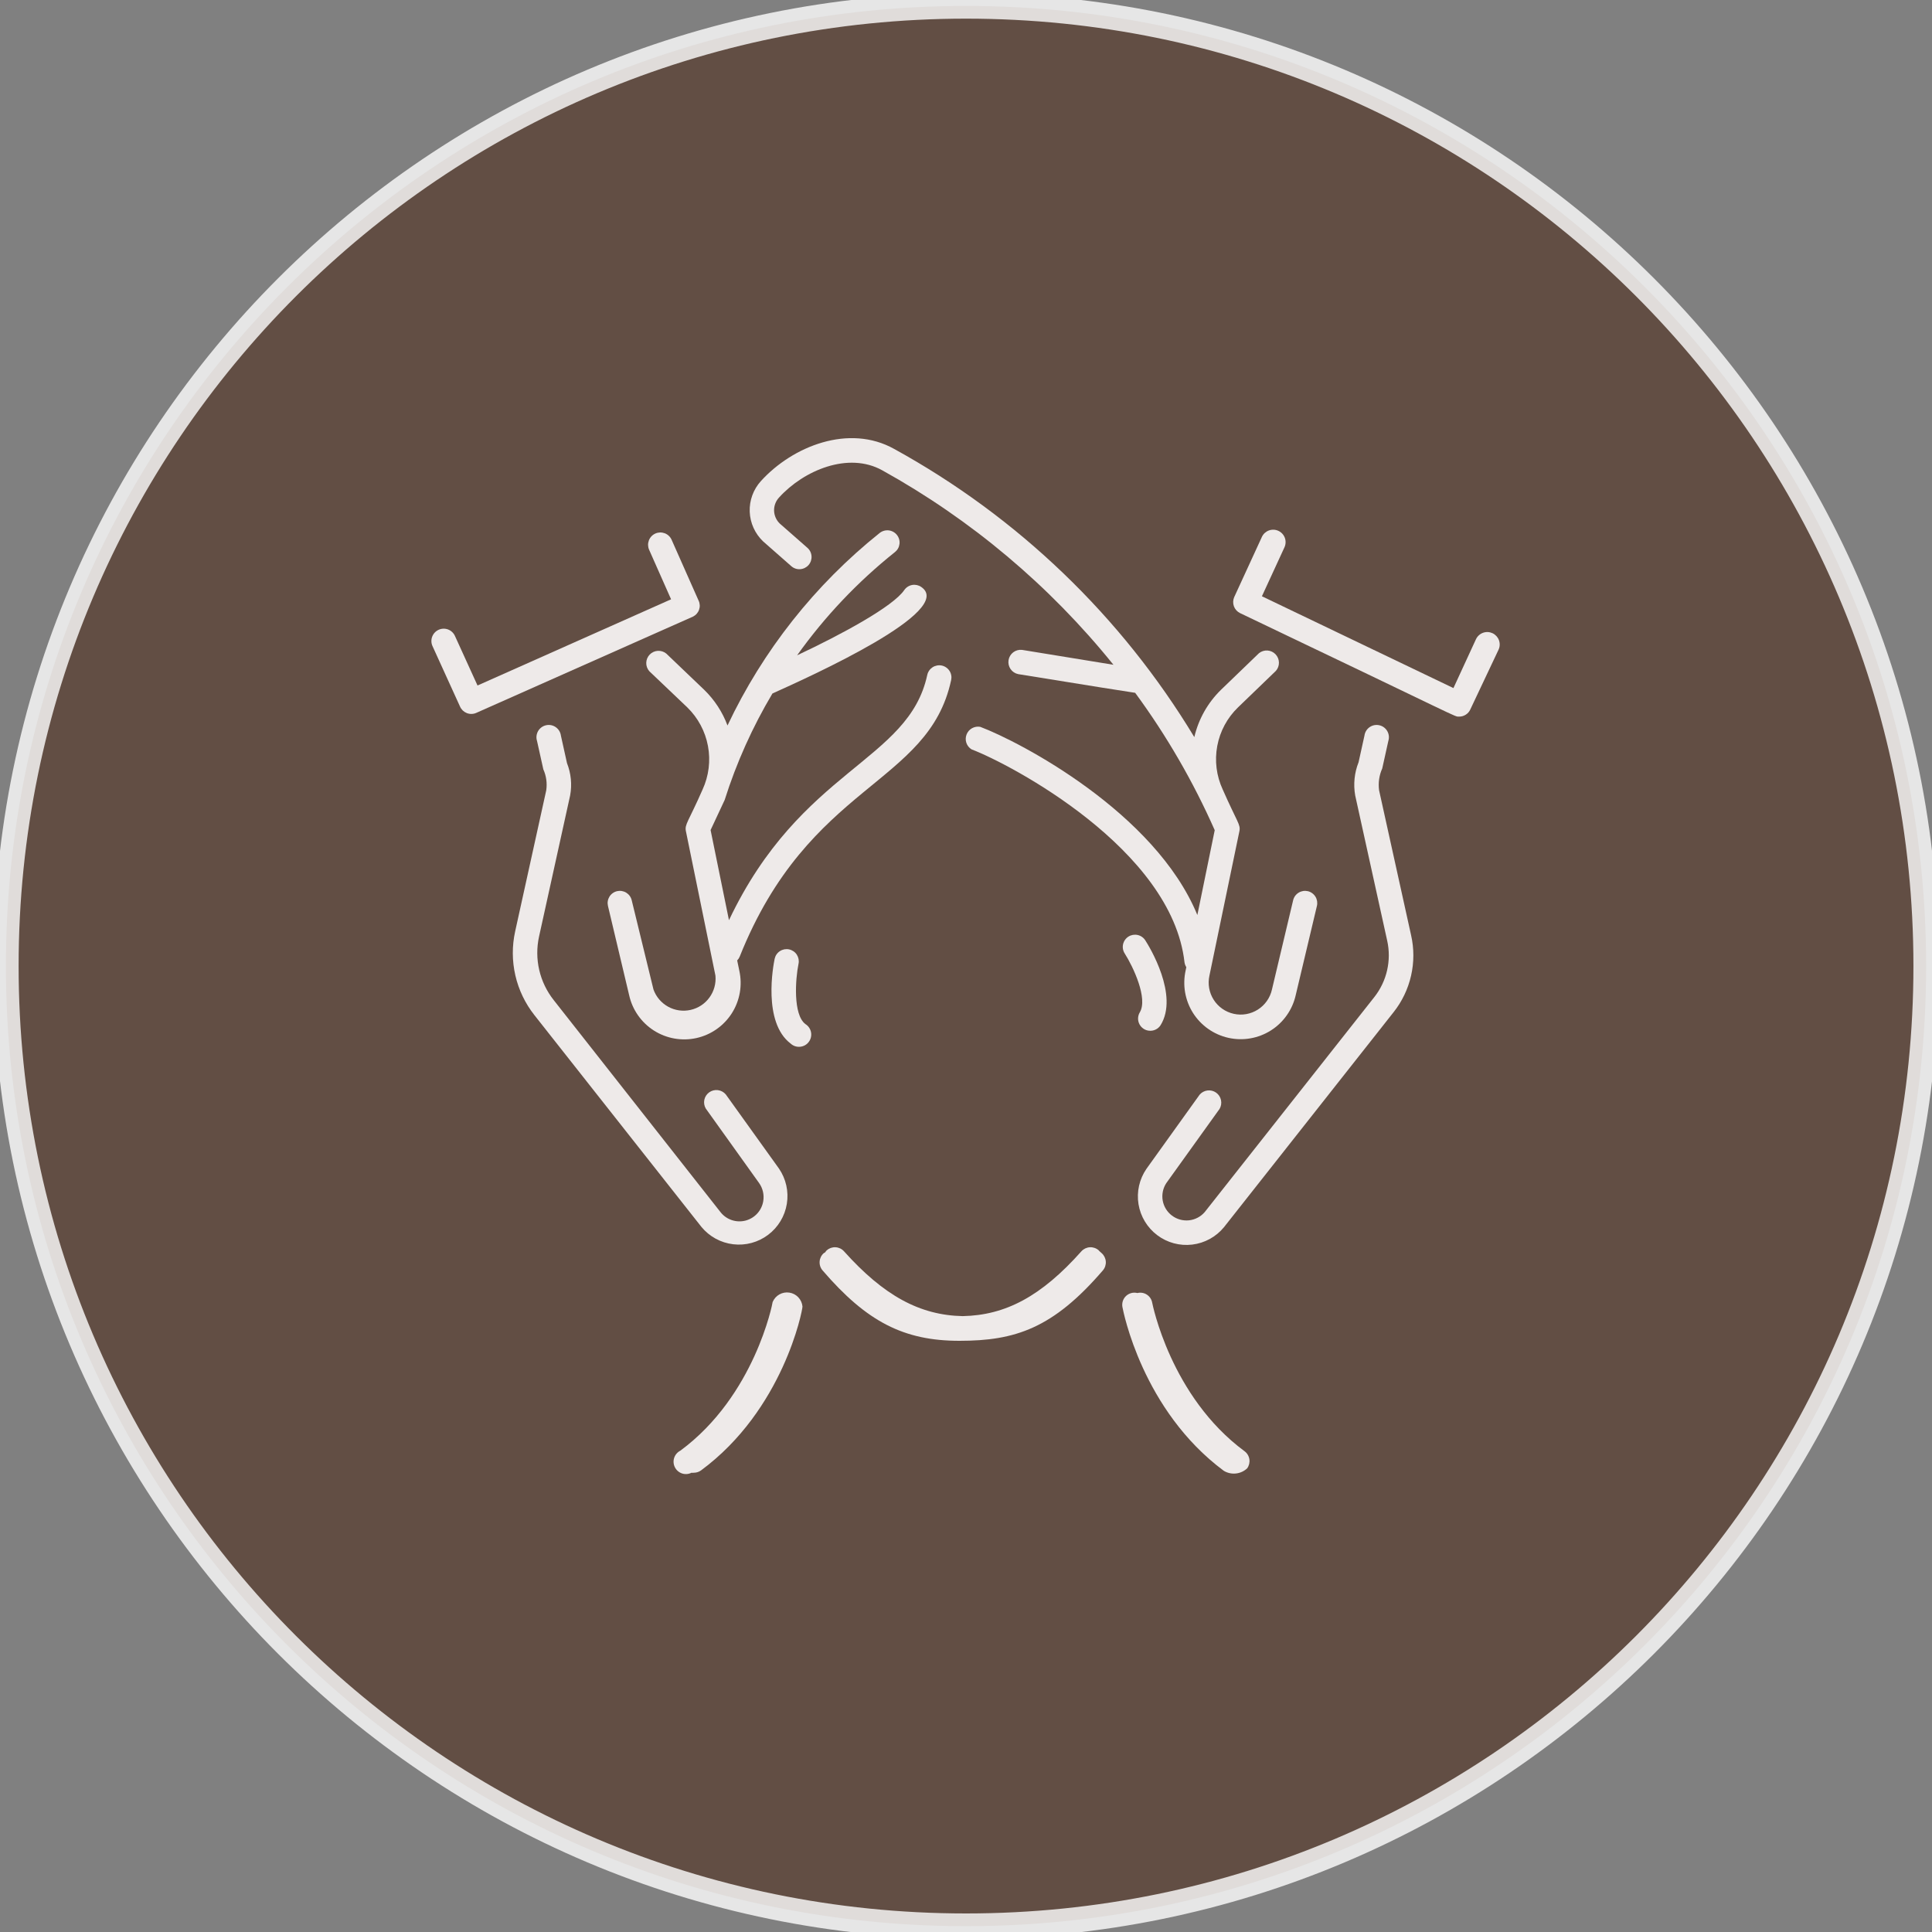 <svg xmlns="http://www.w3.org/2000/svg" width="80" height="80" viewBox="0 0 80 80" fill="none"><rect x="0" y="0" width="80" height="80" fill="#808080" stroke="none"/><g id="ic04" clip-path="url(#clip0_1625_8992)"><g id="&#xE5;&#x9B;&#xBE;&#xE5;&#xB1;&#x82; 2"><g id="&#xE5;&#x9C;&#x96;&#xE5;&#xB1;&#xA4; 2"><path id="Vector" opacity="0.8" d="M40.001 79.757C61.957 79.757 79.756 61.959 79.756 40.002C79.756 18.046 61.957 0.247 40.001 0.247C18.045 0.247 0.246 18.046 0.246 40.002C0.246 61.959 18.045 79.757 40.001 79.757Z" fill="#5A4135" stroke="white" stroke-width="1.05" stroke-miterlimit="10"></path><g id="Facial Massage"><path id="Vector_2" d="M58.43 38.724L57.105 32.724C57.063 32.416 57.109 32.102 57.236 31.819L57.488 30.681C57.509 30.613 57.516 30.542 57.509 30.472C57.501 30.402 57.479 30.334 57.444 30.273C57.408 30.212 57.361 30.159 57.304 30.117C57.247 30.075 57.182 30.046 57.113 30.031C57.044 30.015 56.973 30.015 56.904 30.028C56.835 30.042 56.769 30.07 56.711 30.111C56.653 30.151 56.605 30.203 56.568 30.264C56.532 30.324 56.508 30.391 56.499 30.461L56.256 31.562C56.082 31.999 56.034 32.476 56.116 32.939L57.441 38.953C57.531 39.357 57.529 39.775 57.437 40.179C57.345 40.582 57.165 40.96 56.909 41.285L49.883 50.192C49.717 50.383 49.485 50.504 49.234 50.531C48.982 50.557 48.73 50.487 48.528 50.335C48.326 50.183 48.189 49.96 48.145 49.711C48.102 49.461 48.154 49.205 48.292 48.993L50.499 45.918C50.564 45.809 50.586 45.678 50.559 45.553C50.533 45.428 50.461 45.318 50.357 45.244C50.253 45.17 50.125 45.138 49.998 45.154C49.871 45.17 49.755 45.233 49.673 45.33L47.471 48.4C47.177 48.827 47.06 49.352 47.143 49.863C47.227 50.375 47.505 50.834 47.919 51.146C48.333 51.458 48.851 51.598 49.366 51.536C49.88 51.475 50.352 51.217 50.681 50.817L57.703 41.915C58.055 41.472 58.303 40.955 58.429 40.402C58.555 39.85 58.556 39.276 58.43 38.724Z" fill="#EEEAE9"></path><path id="Vector_3" d="M32.766 23.444C32.867 23.533 32.998 23.578 33.132 23.569C33.266 23.56 33.391 23.498 33.48 23.398C33.568 23.297 33.613 23.165 33.604 23.031C33.595 22.897 33.534 22.772 33.433 22.684L32.285 21.676C32.142 21.536 32.059 21.346 32.053 21.145C32.048 20.945 32.121 20.75 32.257 20.603C33.279 19.474 35.127 18.695 36.531 19.474C40.212 21.515 43.463 24.25 46.105 27.527L42.325 26.911C42.195 26.895 42.063 26.93 41.958 27.009C41.853 27.088 41.783 27.204 41.762 27.334C41.741 27.464 41.77 27.596 41.845 27.705C41.92 27.813 42.033 27.888 42.162 27.914C45.386 28.436 46.562 28.623 47.005 28.688C48.306 30.459 49.41 32.366 50.299 34.376L49.58 37.889C47.831 33.639 42.227 30.713 40.59 30.097C40.473 30.076 40.353 30.096 40.249 30.154C40.145 30.212 40.065 30.304 40.023 30.415C39.98 30.526 39.977 30.648 40.015 30.76C40.053 30.873 40.13 30.968 40.231 31.03C41.85 31.646 48.521 35.16 49.048 39.848C49.059 39.92 49.084 39.988 49.123 40.049L49.095 40.184C49.028 40.484 49.021 40.793 49.073 41.095C49.126 41.398 49.237 41.686 49.401 41.946C49.566 42.205 49.779 42.429 50.03 42.605C50.281 42.782 50.564 42.907 50.863 42.974C51.163 43.041 51.472 43.049 51.775 42.996C52.077 42.944 52.366 42.832 52.625 42.668C52.884 42.504 53.108 42.29 53.284 42.039C53.461 41.788 53.586 41.505 53.653 41.206L54.531 37.511C54.546 37.446 54.548 37.379 54.538 37.314C54.527 37.248 54.504 37.185 54.469 37.129C54.434 37.072 54.388 37.023 54.334 36.984C54.281 36.945 54.22 36.917 54.155 36.902C54.09 36.887 54.023 36.884 53.958 36.895C53.892 36.906 53.829 36.929 53.773 36.964C53.716 36.999 53.667 37.044 53.628 37.098C53.589 37.152 53.561 37.213 53.546 37.278L52.669 40.973C52.593 41.316 52.383 41.615 52.087 41.804C51.79 41.993 51.431 42.057 51.087 41.98C50.744 41.904 50.445 41.695 50.256 41.398C50.067 41.102 50.004 40.742 50.08 40.399L51.321 34.418C51.377 34.138 51.237 34.068 50.63 32.691C50.369 32.129 50.29 31.499 50.404 30.889C50.517 30.28 50.818 29.721 51.265 29.29L52.832 27.779C52.916 27.683 52.961 27.56 52.958 27.433C52.955 27.305 52.905 27.184 52.817 27.092C52.73 27 52.611 26.945 52.484 26.936C52.357 26.928 52.232 26.967 52.133 27.046L50.56 28.562C50.012 29.096 49.628 29.776 49.454 30.522C46.433 25.518 42.144 21.402 37.021 18.587C35.155 17.547 32.822 18.471 31.506 19.922C31.193 20.268 31.027 20.722 31.044 21.189C31.062 21.655 31.261 22.096 31.599 22.418L32.766 23.444Z" fill="#EEEAE9"></path><path id="Vector_4" d="M27.586 27.06C27.487 26.981 27.361 26.942 27.234 26.95C27.108 26.959 26.989 27.014 26.901 27.106C26.813 27.198 26.763 27.32 26.76 27.447C26.757 27.574 26.802 27.697 26.886 27.793L28.458 29.29C28.902 29.722 29.202 30.281 29.315 30.89C29.429 31.499 29.351 32.128 29.093 32.691C28.505 34.03 28.342 34.133 28.402 34.418L29.625 40.399C29.655 40.72 29.568 41.042 29.378 41.303C29.189 41.565 28.91 41.748 28.595 41.818C28.28 41.889 27.95 41.842 27.667 41.686C27.384 41.53 27.168 41.277 27.059 40.973L26.158 37.278C26.143 37.213 26.115 37.152 26.076 37.098C26.037 37.044 25.988 36.999 25.932 36.964C25.875 36.929 25.812 36.906 25.747 36.895C25.681 36.884 25.614 36.887 25.549 36.902C25.485 36.917 25.424 36.945 25.37 36.984C25.316 37.023 25.27 37.072 25.235 37.129C25.201 37.185 25.177 37.248 25.167 37.314C25.156 37.379 25.159 37.446 25.174 37.511L26.051 41.206C26.184 41.811 26.553 42.338 27.075 42.672C27.598 43.005 28.231 43.117 28.836 42.984C29.441 42.85 29.968 42.481 30.302 41.959C30.635 41.437 30.747 40.803 30.614 40.198L30.525 39.769C30.569 39.725 30.604 39.672 30.628 39.615C33.506 32.402 38.443 32.533 39.385 28.161C39.399 28.096 39.401 28.029 39.389 27.964C39.377 27.898 39.353 27.835 39.317 27.78C39.281 27.724 39.234 27.675 39.179 27.638C39.125 27.6 39.063 27.573 38.998 27.559C38.867 27.532 38.73 27.557 38.617 27.629C38.505 27.702 38.425 27.816 38.396 27.947C37.621 31.544 33.17 31.814 30.185 38.103L29.424 34.371L30.007 33.125C30.494 31.584 31.158 30.105 31.985 28.716C33.59 27.993 39.595 25.287 38.144 24.303C38.034 24.227 37.898 24.199 37.767 24.223C37.636 24.248 37.52 24.323 37.444 24.433C36.978 25.115 34.873 26.258 33.007 27.135C34.152 25.529 35.515 24.091 37.057 22.861C37.109 22.82 37.153 22.769 37.185 22.712C37.218 22.654 37.238 22.59 37.246 22.524C37.254 22.458 37.249 22.391 37.231 22.328C37.213 22.264 37.182 22.204 37.141 22.152C37.057 22.046 36.935 21.978 36.801 21.962C36.667 21.947 36.533 21.985 36.427 22.068C33.746 24.211 31.59 26.938 30.124 30.041C29.916 29.483 29.586 28.978 29.158 28.562L27.586 27.06Z" fill="#EEEAE9"></path><path id="Vector_5" d="M21.332 38.565C21.199 39.167 21.202 39.79 21.34 40.391C21.478 40.991 21.748 41.553 22.13 42.036L29.044 50.803C29.373 51.203 29.844 51.461 30.359 51.522C30.874 51.584 31.392 51.444 31.806 51.132C32.22 50.82 32.498 50.361 32.581 49.849C32.665 49.337 32.547 48.813 32.254 48.386L30.052 45.316C29.969 45.219 29.853 45.156 29.727 45.14C29.6 45.124 29.472 45.156 29.368 45.23C29.264 45.304 29.192 45.414 29.165 45.539C29.139 45.664 29.16 45.794 29.226 45.904L31.433 48.988C31.586 49.205 31.648 49.473 31.605 49.735C31.574 49.925 31.489 50.103 31.359 50.246C31.23 50.389 31.061 50.491 30.875 50.541C30.688 50.59 30.491 50.584 30.308 50.524C30.125 50.464 29.963 50.352 29.842 50.201L22.927 41.411C22.638 41.045 22.433 40.619 22.328 40.164C22.223 39.709 22.221 39.236 22.321 38.78L23.608 32.939C23.691 32.489 23.646 32.025 23.478 31.6L23.226 30.461C23.217 30.391 23.193 30.324 23.157 30.264C23.12 30.203 23.071 30.151 23.014 30.111C22.956 30.07 22.89 30.042 22.821 30.028C22.752 30.015 22.68 30.015 22.612 30.031C22.543 30.046 22.478 30.075 22.421 30.117C22.364 30.159 22.316 30.212 22.281 30.273C22.246 30.334 22.224 30.402 22.216 30.472C22.208 30.542 22.215 30.613 22.237 30.681L22.498 31.856C22.62 32.128 22.662 32.429 22.619 32.724L21.332 38.565Z" fill="#EEEAE9"></path><path id="Vector_6" d="M45.668 52.604C45.755 52.502 45.799 52.37 45.789 52.236C45.779 52.103 45.717 51.978 45.617 51.89C45.49 51.783 45.509 51.788 45.495 51.773C45.395 51.685 45.264 51.639 45.131 51.646C44.997 51.653 44.871 51.712 44.781 51.811C43.12 53.677 41.642 54.461 39.864 54.498C38.086 54.461 36.598 53.654 34.946 51.811C34.856 51.712 34.731 51.653 34.597 51.646C34.464 51.639 34.333 51.685 34.233 51.773C34.208 51.799 34.186 51.828 34.167 51.858L34.111 51.89C34.01 51.978 33.948 52.103 33.939 52.236C33.929 52.37 33.973 52.502 34.06 52.604C35.889 54.731 37.424 55.52 39.729 55.52C42.033 55.52 43.601 55.007 45.668 52.604Z" fill="#EEEAE9"></path><path id="Vector_7" d="M28.634 60.983C28.665 60.988 28.696 60.988 28.727 60.983C28.836 60.983 28.942 60.949 29.03 60.885C32.427 58.375 33.229 54.274 33.229 54.102C33.216 53.958 33.155 53.823 33.057 53.719C32.958 53.614 32.827 53.545 32.684 53.524C32.542 53.502 32.397 53.529 32.271 53.6C32.146 53.671 32.048 53.782 31.993 53.915C31.993 53.957 31.251 57.797 28.172 60.069C28.051 60.13 27.959 60.237 27.916 60.366C27.874 60.495 27.884 60.636 27.946 60.757C28.007 60.878 28.114 60.97 28.243 61.013C28.372 61.055 28.512 61.044 28.634 60.983Z" fill="#EEEAE9"></path><path id="Vector_8" d="M51.642 60.801C51.721 60.693 51.754 60.557 51.734 60.425C51.714 60.292 51.642 60.172 51.534 60.092C48.469 57.829 47.718 53.98 47.709 53.938C47.697 53.871 47.671 53.807 47.633 53.75C47.595 53.693 47.546 53.645 47.489 53.608C47.432 53.57 47.367 53.545 47.3 53.534C47.233 53.523 47.164 53.525 47.097 53.542C47.016 53.521 46.93 53.521 46.848 53.542C46.766 53.563 46.691 53.604 46.629 53.661C46.567 53.719 46.521 53.791 46.494 53.871C46.468 53.952 46.462 54.037 46.477 54.12C46.51 54.293 47.298 58.394 50.676 60.904C50.826 60.994 51.002 61.033 51.176 61.014C51.35 60.996 51.514 60.921 51.642 60.801Z" fill="#EEEAE9"></path><path id="Vector_9" d="M19.049 29.258C19.076 29.319 19.115 29.374 19.163 29.421C19.212 29.467 19.269 29.503 19.331 29.528C19.394 29.552 19.46 29.564 19.527 29.562C19.594 29.561 19.66 29.546 19.721 29.519L28.689 25.535C28.748 25.506 28.802 25.467 28.846 25.418C28.89 25.369 28.924 25.312 28.946 25.25C28.968 25.188 28.978 25.123 28.975 25.057C28.971 24.991 28.955 24.927 28.926 24.867L27.811 22.353C27.784 22.291 27.746 22.236 27.697 22.19C27.649 22.143 27.592 22.107 27.53 22.083C27.467 22.059 27.401 22.047 27.334 22.048C27.267 22.05 27.201 22.064 27.14 22.091C27.078 22.118 27.023 22.157 26.977 22.205C26.93 22.254 26.894 22.311 26.87 22.373C26.846 22.436 26.834 22.502 26.835 22.569C26.837 22.636 26.851 22.702 26.878 22.763L27.788 24.816L19.773 28.385L18.84 26.337C18.785 26.213 18.684 26.116 18.558 26.067C18.432 26.018 18.291 26.021 18.168 26.076C18.044 26.13 17.947 26.232 17.898 26.358C17.849 26.483 17.852 26.624 17.906 26.747L19.049 29.258Z" fill="#EEEAE9"></path><path id="Vector_10" d="M51.343 25.385C60.674 29.836 60.207 29.673 60.413 29.673C60.51 29.675 60.606 29.649 60.689 29.597C60.772 29.546 60.838 29.472 60.879 29.384L62.05 26.906C62.079 26.845 62.096 26.779 62.099 26.711C62.102 26.643 62.092 26.576 62.069 26.512C62.046 26.448 62.01 26.39 61.965 26.34C61.919 26.29 61.864 26.249 61.803 26.22C61.742 26.192 61.675 26.175 61.608 26.172C61.54 26.169 61.473 26.179 61.409 26.202C61.345 26.225 61.287 26.26 61.237 26.306C61.187 26.351 61.146 26.406 61.117 26.468L60.184 28.492L52.253 24.69L53.186 22.665C53.214 22.604 53.23 22.538 53.233 22.47C53.236 22.403 53.226 22.335 53.203 22.272C53.179 22.208 53.144 22.15 53.098 22.1C53.053 22.05 52.997 22.01 52.936 21.982C52.875 21.953 52.809 21.937 52.741 21.934C52.674 21.931 52.606 21.942 52.543 21.965C52.479 21.988 52.421 22.024 52.371 22.069C52.321 22.115 52.281 22.17 52.253 22.231L51.105 24.727C51.053 24.847 51.049 24.981 51.093 25.104C51.137 25.226 51.227 25.327 51.343 25.385Z" fill="#EEEAE9"></path><path id="Vector_11" d="M47.588 42.68C47.678 42.688 47.77 42.672 47.852 42.632C47.934 42.593 48.004 42.532 48.054 42.456C48.829 41.215 47.588 39.191 47.425 38.939C47.353 38.825 47.239 38.745 47.108 38.716C46.977 38.687 46.84 38.711 46.727 38.782C46.614 38.854 46.534 38.968 46.504 39.099C46.475 39.23 46.499 39.367 46.571 39.48C46.925 40.035 47.541 41.346 47.196 41.92C47.152 41.993 47.128 42.077 47.125 42.162C47.122 42.248 47.142 42.333 47.181 42.409C47.22 42.485 47.278 42.55 47.349 42.597C47.42 42.645 47.502 42.673 47.588 42.68Z" fill="#EEEAE9"></path><path id="Vector_12" d="M33.35 42.405C32.832 42.013 32.935 40.539 33.065 39.909C33.079 39.844 33.079 39.777 33.067 39.712C33.054 39.647 33.029 39.585 32.993 39.529C32.957 39.474 32.91 39.426 32.855 39.389C32.8 39.352 32.738 39.325 32.673 39.312C32.608 39.298 32.541 39.298 32.476 39.31C32.411 39.323 32.349 39.348 32.294 39.384C32.238 39.42 32.19 39.468 32.153 39.522C32.116 39.577 32.09 39.639 32.076 39.704C32.02 39.97 31.572 42.33 32.739 43.212C32.791 43.26 32.852 43.297 32.92 43.32C32.987 43.342 33.058 43.351 33.128 43.344C33.199 43.338 33.267 43.317 33.33 43.283C33.392 43.248 33.446 43.202 33.488 43.145C33.531 43.089 33.562 43.024 33.578 42.955C33.594 42.886 33.596 42.814 33.583 42.744C33.57 42.675 33.542 42.608 33.502 42.55C33.462 42.492 33.41 42.442 33.35 42.405Z" fill="#EEEAE9"></path></g></g></g></g><defs><clipPath id="clip0_1625_8992"><rect width="80" height="80" fill="white"></rect></clipPath></defs></svg>